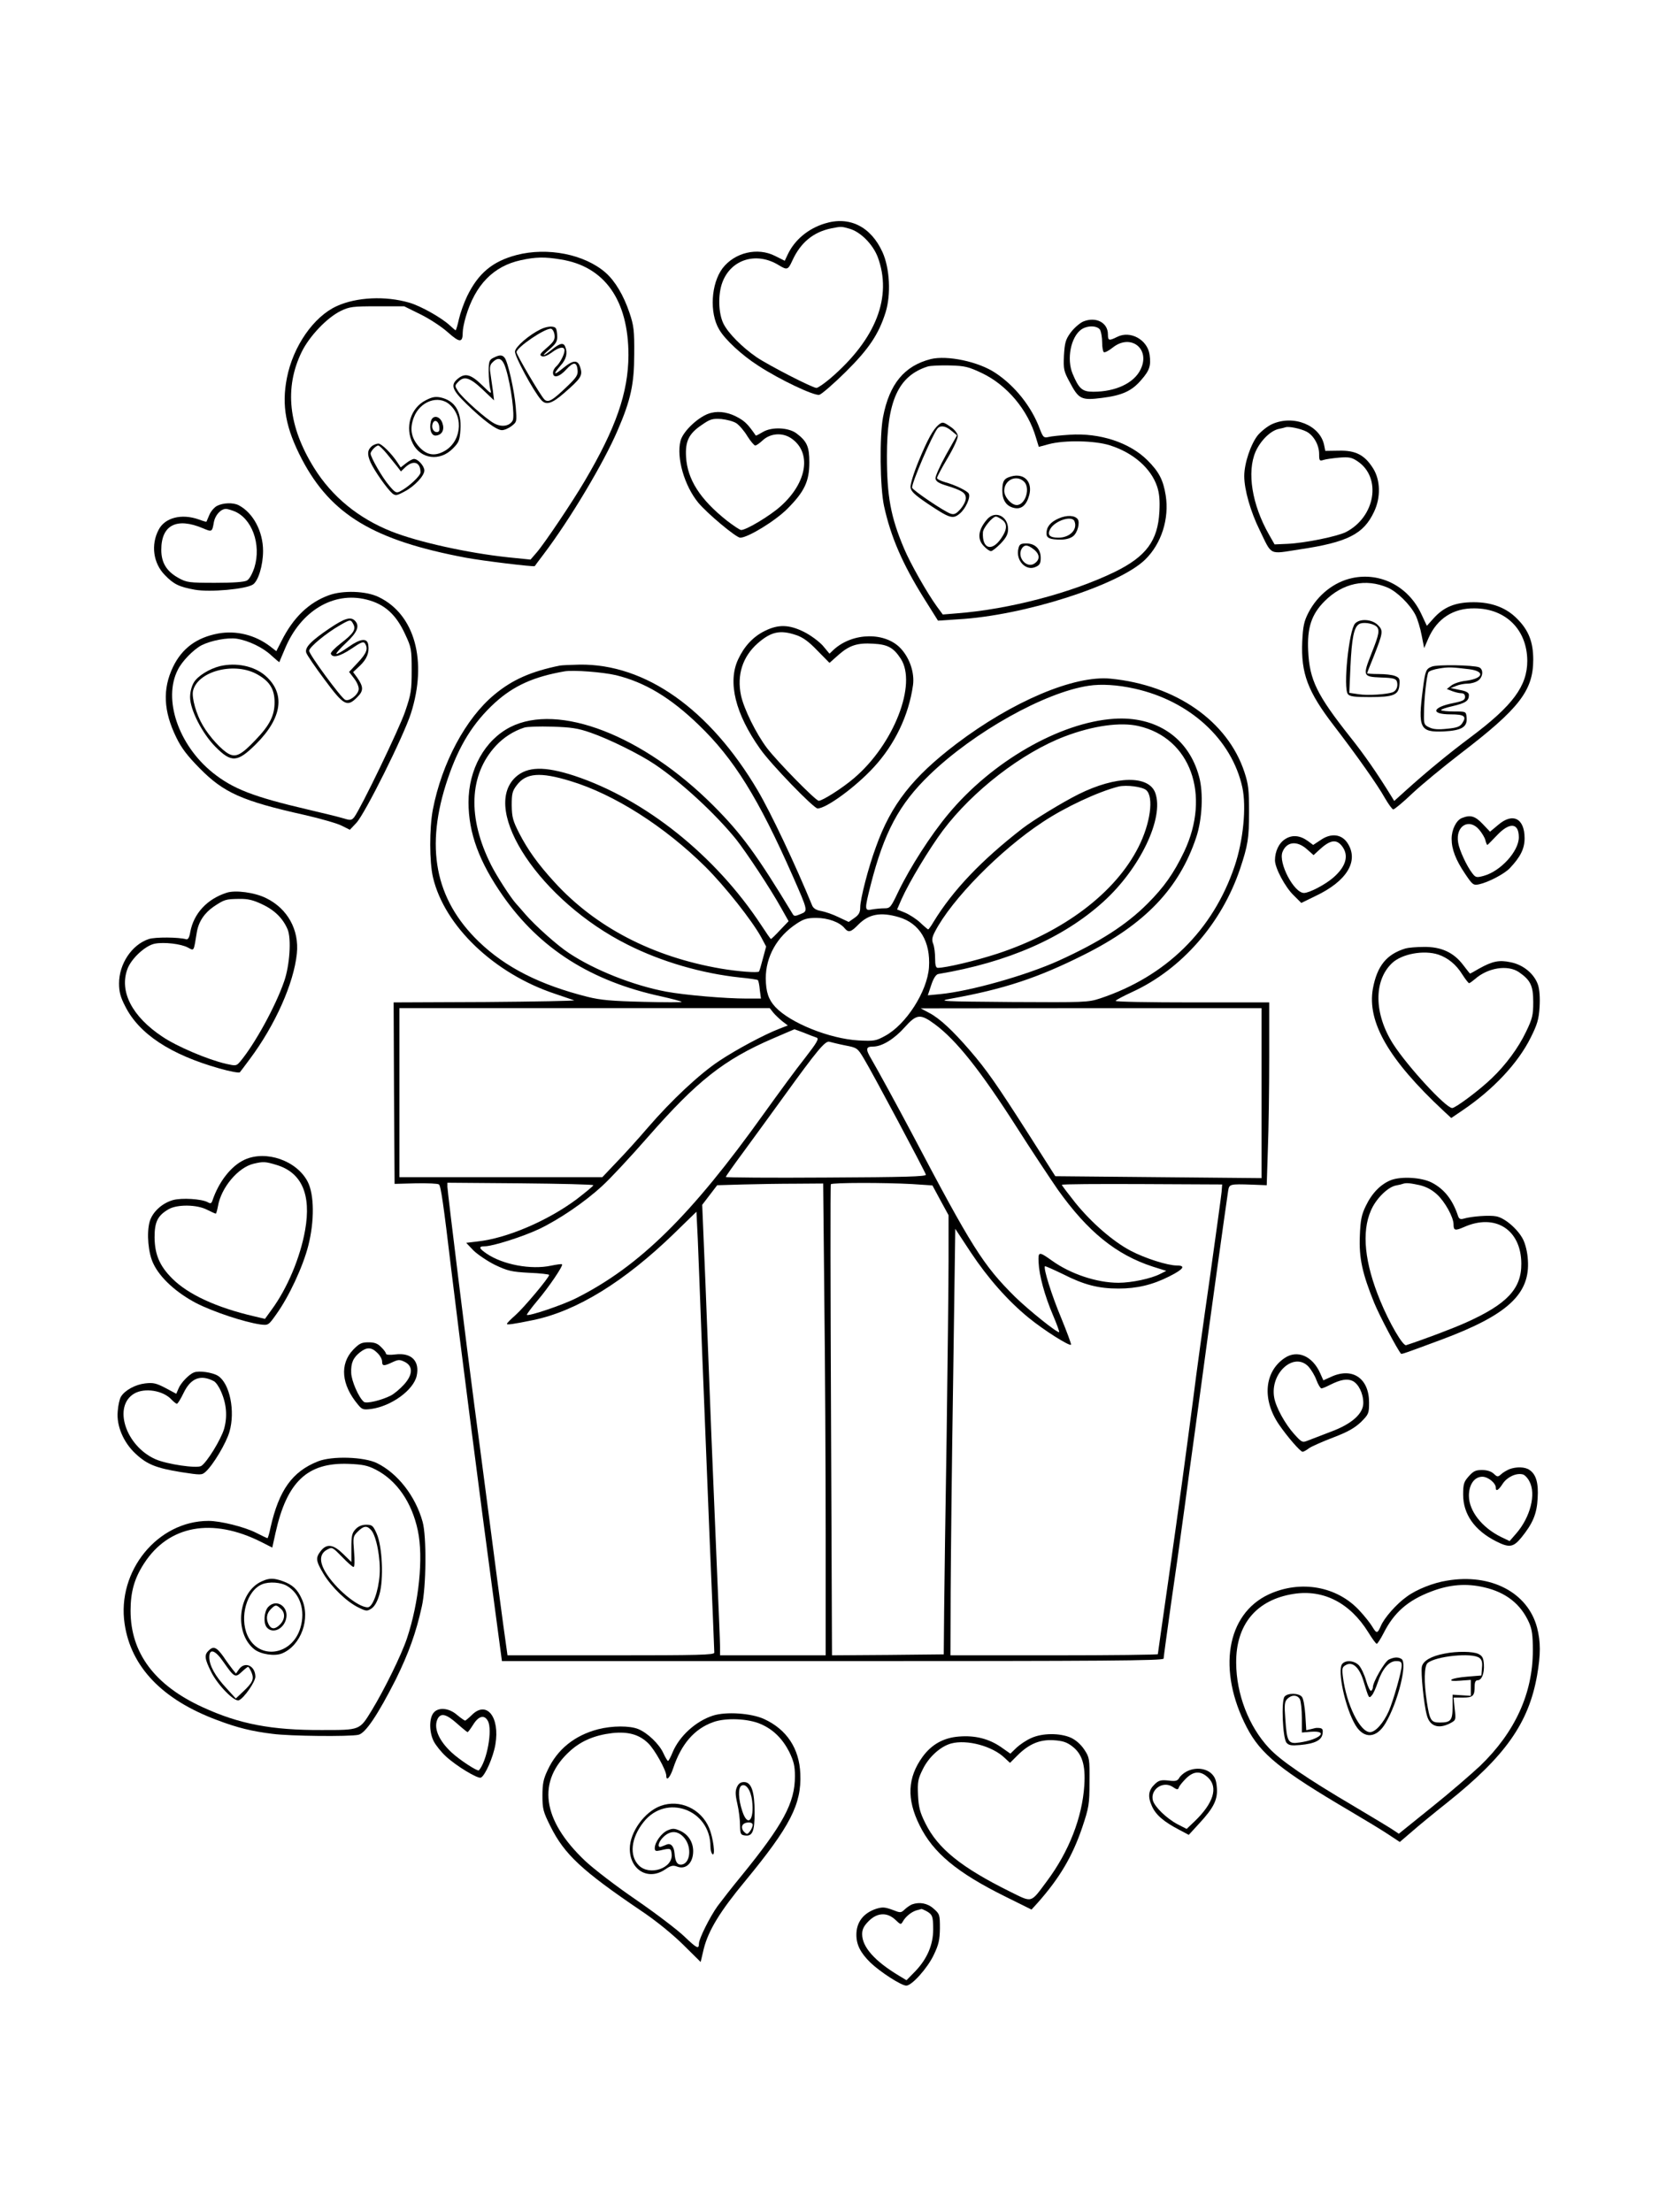 <?xml version="1.0" standalone="no"?>
<!DOCTYPE svg PUBLIC "-//W3C//DTD SVG 20010904//EN"
 "http://www.w3.org/TR/2001/REC-SVG-20010904/DTD/svg10.dtd">
<svg version="1.0" xmlns="http://www.w3.org/2000/svg"
 width="864pt" height="1152pt" viewBox="0 0 864 1152"
 preserveAspectRatio="xMidYMid meet">

<g transform="translate(0,1152) scale(0.1,-0.1)"
fill="#000000" stroke="none">
<path d="M4295 10356 c-87 -27 -156 -85 -192 -160 l-16 -34 -50 25 c-92 47
-211 18 -274 -64 -60 -80 -69 -232 -18 -318 30 -53 119 -135 205 -190 112 -73
290 -157 317 -151 13 4 74 57 137 119 121 120 172 196 208 310 29 93 22 230
-16 314 -61 134 -173 189 -301 149z m129 -27 c57 -16 121 -80 147 -147 77
-207 -8 -427 -245 -631 -33 -28 -66 -51 -74 -51 -21 0 -248 117 -312 160 -74
51 -147 124 -172 174 -27 54 -30 154 -5 218 46 119 178 158 293 87 43 -26 48
-25 70 23 43 95 110 150 204 169 51 10 52 10 94 -2z"/>
<path d="M2690 10192 c-125 -33 -199 -95 -257 -214 -17 -35 -36 -89 -43 -120
-7 -32 -15 -58 -17 -58 -2 0 -16 12 -31 26 -42 39 -151 101 -211 118 -124 36
-274 29 -377 -18 -121 -55 -228 -210 -260 -375 -28 -144 -6 -261 79 -424 152
-288 374 -421 852 -511 83 -16 356 -49 360 -44 1 2 22 30 47 63 137 181 313
476 385 645 68 157 86 241 86 395 1 124 -2 149 -25 217 -30 89 -74 164 -124
208 -110 96 -302 134 -464 92z m230 -23 c229 -36 353 -212 353 -499 -1 -194
-65 -379 -228 -655 -64 -109 -210 -326 -250 -372 l-32 -37 -118 12 c-207 22
-466 79 -605 134 -174 69 -311 182 -404 331 -134 215 -156 417 -65 604 40 82
132 179 204 214 46 22 62 24 190 24 l140 0 85 -42 c47 -23 111 -65 143 -94 62
-55 77 -55 77 2 0 14 7 50 16 80 49 166 144 263 286 294 78 17 125 18 208 4z"/>
<path d="M2815 9805 c-61 -30 -130 -90 -133 -115 -3 -23 96 -207 136 -252 25
-30 56 -21 122 37 84 73 95 89 83 128 -12 44 -35 45 -88 2 -52 -43 -58 -38
-15 12 29 32 37 64 24 97 -9 23 -27 20 -69 -14 -51 -41 -60 -38 -11 3 31 27
39 40 38 65 0 17 -3 36 -7 42 -9 14 -45 12 -80 -5z m73 -29 c3 -24 -4 -36 -40
-67 -36 -31 -40 -38 -26 -44 11 -4 29 3 51 19 38 29 67 34 67 11 0 -21 -25
-68 -44 -84 -9 -8 -16 -22 -16 -32 0 -31 34 -22 69 17 38 41 55 40 59 -3 3
-25 -6 -39 -53 -84 -78 -75 -100 -88 -120 -69 -20 20 -145 232 -145 246 0 25
150 127 180 122 8 -2 16 -16 18 -32z"/>
<path d="M2570 9657 c-22 -11 -25 -19 -25 -72 0 -33 4 -73 8 -90 8 -29 7 -29
-40 17 -59 58 -89 67 -126 38 -42 -33 -35 -58 41 -132 88 -86 158 -138 186
-138 13 0 36 10 51 22 27 21 27 23 21 97 -7 86 -41 238 -58 258 -13 16 -26 16
-58 0z m65 -59 c27 -88 47 -246 35 -268 -16 -29 -57 -36 -96 -15 -43 23 -164
131 -188 167 -18 28 -18 30 -1 48 31 34 61 25 127 -37 l61 -58 -6 50 c-4 28
-10 68 -13 91 -5 30 -2 45 11 57 32 32 53 21 70 -35z"/>
<path d="M2218 9436 c-80 -40 -111 -142 -68 -226 41 -81 141 -94 208 -26 32
32 36 42 40 99 6 94 -29 150 -102 167 -28 6 -45 3 -78 -14z m124 -23 c77 -68
58 -201 -35 -246 -48 -24 -88 -15 -126 28 -40 46 -48 93 -26 151 32 85 129
119 187 67z"/>
<path d="M2244 9326 c-10 -42 3 -78 28 -74 31 4 44 31 32 65 -13 38 -51 44
-60 9z m44 -29 c2 -19 -1 -27 -13 -27 -19 0 -30 24 -21 46 9 23 31 11 34 -19z"/>
<path d="M1938 9198 c-25 -21 -27 -43 -8 -86 20 -44 86 -138 114 -162 16 -12
23 -11 62 10 52 27 104 82 104 110 0 23 -33 60 -54 60 -7 0 -26 -10 -41 -22
l-28 -22 -16 24 c-31 48 -84 100 -100 100 -10 0 -24 -6 -33 -12z m76 -40 c19
-24 44 -54 55 -68 l19 -25 24 23 c42 38 78 25 78 -28 0 -18 -62 -76 -107 -99
-19 -10 -26 -6 -56 30 -35 40 -97 148 -97 167 0 13 28 42 40 42 5 0 25 -19 44
-42z"/>
<path d="M5640 9845 c-19 -9 -48 -35 -65 -58 -26 -36 -30 -53 -34 -119 -3 -71
-1 -81 30 -138 47 -89 60 -96 169 -82 104 13 155 36 204 94 43 49 51 74 43
131 -11 78 -100 127 -168 93 -44 -22 -49 -20 -49 13 0 62 -64 94 -130 66z m90
-44 c5 -11 10 -40 10 -65 0 -25 4 -47 9 -50 5 -3 26 8 46 24 94 75 198 -7 145
-114 -34 -71 -130 -116 -246 -116 -58 0 -75 15 -108 94 -32 77 -9 191 45 230
33 23 86 21 99 -3z"/>
<path d="M4847 9650 c-137 -35 -215 -129 -248 -301 -19 -99 -16 -368 5 -464
35 -161 97 -303 207 -479 l74 -118 105 7 c342 19 838 178 974 311 85 83 126
213 107 334 -13 81 -35 123 -95 183 -92 92 -248 144 -406 133 -47 -3 -97 -8
-111 -12 -23 -5 -27 -1 -44 43 -42 114 -129 224 -231 291 -88 59 -251 93 -337
72z m267 -73 c130 -62 239 -191 281 -335 l15 -49 52 14 c82 22 240 19 318 -6
121 -38 214 -119 246 -214 12 -36 15 -72 12 -132 -8 -151 -69 -233 -232 -313
-224 -109 -550 -195 -823 -216 l-73 -6 -31 42 c-52 72 -138 224 -170 300 -71
167 -90 274 -90 484 0 285 59 416 211 465 14 5 66 7 115 6 81 -2 99 -7 169
-40z"/>
<path d="M4888 9308 c-29 -25 -57 -76 -103 -187 -26 -63 -45 -124 -43 -139 2
-21 22 -39 88 -84 117 -78 132 -83 169 -52 31 26 57 86 46 104 -9 15 -74 46
-123 59 -23 7 -42 16 -42 22 0 6 25 53 56 105 33 56 54 103 52 116 -2 12 -18
33 -37 45 -39 27 -42 27 -63 11z m68 -32 l28 -23 -58 -103 c-31 -56 -56 -112
-54 -122 2 -15 18 -25 58 -37 81 -25 100 -38 100 -66 0 -14 -13 -39 -28 -56
-22 -25 -33 -30 -51 -24 -32 10 -201 124 -201 136 0 29 105 273 132 307 16 19
44 14 74 -12z"/>
<path d="M5266 9039 c-37 -10 -46 -24 -46 -74 0 -50 21 -81 61 -90 38 -9 65
14 79 66 19 70 -26 117 -94 98z m66 -26 c36 -32 9 -123 -37 -123 -28 0 -65 42
-65 74 0 56 62 86 102 49z"/>
<path d="M5143 8818 c-49 -55 -56 -106 -18 -143 13 -14 29 -25 36 -25 7 0 29
18 51 40 29 31 38 49 38 75 0 66 -65 98 -107 53z m75 -4 c29 -20 28 -51 -3
-96 -49 -73 -101 -57 -96 30 1 23 50 82 68 82 5 0 19 -7 31 -16z"/>
<path d="M5513 8820 c-43 -19 -63 -44 -63 -78 0 -24 18 -32 75 -32 26 0 51 7
64 18 23 18 36 70 24 88 -15 21 -58 23 -100 4z m83 -15 c17 -43 -25 -85 -84
-85 -45 0 -59 14 -43 44 24 45 115 74 127 41z"/>
<path d="M5304 8664 c-16 -62 39 -120 90 -96 21 9 26 19 26 47 0 46 -29 75
-75 75 -29 0 -36 -4 -41 -26z m80 -5 c32 -25 33 -53 4 -73 -39 -28 -92 29 -68
75 14 24 31 24 64 -2z"/>
<path d="M3704 9370 c-59 -13 -147 -94 -160 -146 -22 -87 20 -233 92 -321 46
-56 198 -183 219 -183 40 0 182 87 245 150 89 89 115 143 115 242 0 82 -12
110 -68 152 -41 30 -127 34 -173 7 -20 -12 -37 -21 -38 -19 -38 55 -54 72 -89
92 -49 28 -99 37 -143 26z m131 -54 c15 -10 41 -40 57 -67 17 -27 36 -49 41
-49 6 0 23 12 38 26 40 38 103 43 149 12 108 -73 85 -229 -53 -353 -55 -50
-180 -125 -207 -125 -7 0 -41 23 -76 50 -138 110 -204 213 -211 330 -5 82 14
122 83 168 43 30 55 33 101 30 28 -3 63 -12 78 -22z"/>
<path d="M6624 9311 c-22 -10 -55 -36 -73 -57 -37 -46 -71 -147 -71 -213 0
-71 33 -186 80 -281 66 -136 46 -126 208 -101 250 37 334 80 388 196 36 75 33
166 -5 226 -44 70 -91 94 -177 92 l-72 -1 -6 30 c-21 104 -160 160 -272 109z
m179 -38 c38 -19 67 -70 67 -117 0 -35 2 -38 23 -31 12 4 49 9 82 12 51 4 65
1 95 -19 127 -85 93 -290 -61 -369 -47 -23 -214 -57 -303 -61 l-68 -3 -29 51
c-89 156 -116 326 -70 432 26 58 77 108 119 118 15 3 32 7 37 9 17 6 78 -7
108 -22z"/>
<path d="M1129 8885 c-14 -8 -32 -29 -39 -47 -8 -18 -14 -34 -15 -35 0 -1 -19
4 -40 12 -90 32 -177 9 -209 -54 -41 -78 -28 -174 32 -235 47 -49 75 -62 157
-77 79 -14 265 3 302 27 28 18 53 100 53 175 0 102 -52 199 -127 238 -29 15
-82 13 -114 -4z m88 -26 c95 -36 145 -174 108 -294 -11 -33 -26 -61 -39 -68
-14 -8 -72 -12 -166 -12 -136 0 -148 2 -190 25 -63 35 -90 80 -90 147 0 129
80 170 217 112 47 -20 48 -20 57 33 7 36 36 68 63 68 6 0 24 -5 40 -11z"/>
<path d="M7043 8510 c-95 -20 -181 -88 -229 -181 -23 -45 -28 -70 -32 -150 -7
-165 28 -260 165 -438 119 -155 227 -308 265 -376 19 -33 39 -60 44 -60 6 0
51 37 99 83 49 46 163 140 254 210 303 232 376 326 376 487 0 92 -24 153 -84
213 -57 58 -133 86 -226 86 -95 0 -155 -24 -209 -84 l-35 -39 -29 62 c-67 143
-212 218 -359 187z m184 -50 c49 -21 117 -88 145 -143 11 -22 25 -69 32 -106
l13 -66 22 51 c45 103 130 158 241 156 163 -1 273 -112 274 -273 0 -131 -75
-233 -294 -397 -119 -89 -229 -180 -337 -277 l-62 -56 -14 23 c-74 120 -141
217 -216 311 -173 219 -211 296 -218 447 -6 121 17 191 86 260 94 94 214 119
328 70z"/>
<path d="M7057 8273 c-32 -36 -63 -337 -37 -368 10 -12 35 -15 114 -15 124 0
150 11 154 63 3 32 0 38 -23 47 -14 6 -53 10 -86 10 -32 0 -59 2 -59 4 0 2 15
41 34 87 49 125 51 135 22 164 -31 31 -94 35 -119 8z m110 -14 c20 -17 16 -41
-23 -138 -48 -122 -47 -125 48 -129 64 -2 78 -6 83 -21 7 -24 -2 -48 -22 -56
-31 -11 -131 -18 -178 -10 l-48 7 6 136 c7 149 18 206 45 222 19 12 68 5 89
-11z"/>
<path d="M7458 8049 c-32 -12 -35 -20 -48 -119 -26 -202 -15 -224 108 -219 95
5 125 23 120 73 -3 31 -3 31 -65 31 -33 0 -64 3 -68 7 -3 3 24 13 61 21 67 16
84 27 84 58 0 12 -14 20 -47 26 l-48 10 28 11 c16 7 43 12 60 12 18 0 43 7 55
16 26 18 29 59 5 69 -31 12 -217 15 -245 4z m194 -14 c84 -11 73 -48 -17 -60
-30 -3 -65 -15 -77 -25 l-23 -18 28 -11 c16 -6 37 -11 48 -11 12 0 19 -7 19
-19 0 -16 -11 -22 -60 -32 -112 -22 -122 -59 -15 -59 71 0 84 -10 61 -45 -12
-19 -27 -25 -80 -30 -46 -5 -72 -3 -92 7 -27 12 -29 18 -28 68 0 79 14 204 23
219 4 7 30 16 57 20 49 8 65 7 156 -4z"/>
<path d="M1712 8420 c-104 -38 -185 -116 -246 -238 l-27 -53 -32 25 c-79 60
-177 84 -271 67 -112 -21 -188 -77 -235 -174 -55 -115 -50 -230 17 -367 27
-56 58 -96 122 -161 125 -127 220 -170 547 -243 83 -19 170 -44 193 -56 l42
-21 34 36 c45 48 245 449 284 570 87 273 20 516 -168 606 -65 32 -187 36 -260
9z m196 -22 c94 -23 155 -77 203 -183 31 -66 33 -77 33 -185 0 -105 -3 -124
-34 -215 -31 -91 -230 -503 -265 -550 -14 -17 -19 -18 -58 -6 -23 7 -105 27
-182 45 -287 67 -392 108 -498 193 -178 144 -259 382 -181 535 22 45 82 106
124 128 50 25 135 41 183 34 62 -10 137 -46 181 -88 22 -20 40 -35 41 -34 0 2
14 34 30 72 81 194 251 297 423 254z"/>
<path d="M1718 8249 c-98 -66 -132 -101 -123 -128 3 -11 46 -74 96 -141 100
-135 117 -144 170 -90 33 33 33 53 -2 103 l-20 27 35 33 c36 34 50 68 44 108
-5 38 -39 35 -103 -10 -32 -23 -61 -39 -63 -36 -3 3 20 29 51 58 58 54 72 88
45 115 -22 22 -54 12 -130 -39z m122 21 c15 -28 1 -49 -65 -100 -31 -24 -54
-48 -52 -54 8 -24 46 -15 106 25 51 35 64 40 72 28 17 -27 9 -50 -37 -99 l-46
-49 27 -35 c15 -20 25 -44 23 -57 -4 -29 -51 -64 -71 -53 -24 14 -187 236
-187 255 0 19 90 93 162 134 52 30 55 30 68 5z"/>
<path d="M1145 8051 c-55 -14 -115 -51 -135 -84 -12 -20 -20 -50 -20 -78 0
-65 63 -188 131 -257 84 -85 115 -83 211 12 139 138 156 266 48 359 -58 49
-150 68 -235 48z m186 -38 c71 -37 99 -79 99 -150 0 -69 -25 -119 -99 -196
-74 -78 -102 -92 -139 -73 -37 19 -102 90 -136 149 -34 57 -58 143 -51 178 22
101 206 152 326 92z"/>
<path d="M3982 8234 c-60 -30 -106 -79 -138 -148 -55 -118 -15 -283 115 -466
55 -79 279 -310 299 -310 45 0 197 111 292 214 110 119 183 271 205 429 8 63
-16 137 -62 188 -80 89 -251 87 -351 -4 l-22 -21 -35 42 c-20 22 -63 54 -97
71 -78 39 -134 41 -206 5z m164 -21 c36 -12 66 -34 111 -81 l63 -64 46 41 c58
51 99 64 182 59 75 -4 105 -20 143 -78 86 -132 -36 -446 -243 -622 -58 -50
-164 -118 -184 -118 -16 0 -214 202 -270 275 -57 76 -120 204 -135 274 -22
106 8 201 87 271 70 61 117 71 200 43z"/>
<path d="M2915 8054 c-150 -31 -246 -73 -340 -151 -149 -123 -274 -356 -321
-600 -18 -97 -18 -271 1 -352 60 -254 319 -501 635 -606 47 -16 92 -31 100
-34 8 -3 -200 -7 -463 -9 l-477 -2 2 -472 3 -473 110 3 c61 1 115 -1 121 -6
10 -7 24 -105 64 -442 36 -302 160 -1267 212 -1650 l52 -390 1723 0 c1418 0
1723 2 1723 13 0 7 18 137 39 288 22 151 47 326 55 389 9 63 27 196 40 295 14
99 41 299 61 445 36 272 132 960 141 1018 6 36 7 37 125 33 l76 -3 6 188 c4
104 7 318 7 477 l0 287 -400 0 c-220 0 -400 3 -400 8 1 4 40 25 88 47 256 118
464 356 560 640 41 123 47 160 47 295 0 116 -3 145 -24 209 -87 265 -357 454
-698 487 -189 18 -510 -118 -803 -340 -227 -173 -339 -315 -418 -536 -40 -108
-82 -272 -82 -315 0 -26 -7 -39 -30 -55 l-30 -21 -53 25 c-28 14 -69 28 -90
32 -26 4 -41 14 -47 28 -87 212 -215 483 -284 600 -250 423 -585 660 -928 655
-46 -1 -92 -3 -103 -5z m293 -50 c151 -37 284 -117 431 -259 183 -176 311
-382 490 -788 80 -182 80 -181 40 -197 -28 -12 -34 -12 -41 1 -186 307 -266
417 -413 564 -366 366 -806 536 -1057 409 -133 -68 -218 -220 -218 -392 0
-160 56 -311 179 -487 193 -276 460 -445 826 -524 54 -12 102 -25 105 -28 3
-3 -87 -3 -200 0 -164 4 -222 9 -290 26 -247 62 -427 153 -566 287 -230 222
-282 495 -162 849 59 174 132 291 245 395 98 89 202 136 363 164 46 8 199 -4
268 -20z m2701 -70 c288 -64 506 -264 561 -514 22 -102 5 -277 -40 -410 -113
-335 -358 -575 -700 -689 -64 -21 -79 -21 -460 -19 -367 3 -390 4 -320 17 278
50 454 108 695 229 318 159 496 345 585 612 31 93 38 231 15 315 -54 203 -223
317 -444 302 -282 -19 -636 -223 -863 -497 -91 -109 -198 -276 -259 -402 -40
-84 -43 -88 -74 -88 -18 0 -47 -3 -64 -6 -39 -8 -39 -1 -7 126 70 275 148 422
308 576 230 222 599 429 828 463 64 10 150 5 239 -15z m21 -195 c270 -62 377
-358 237 -654 -54 -113 -105 -185 -191 -271 -111 -111 -250 -200 -461 -296
-172 -78 -464 -160 -620 -175 l-63 -6 18 54 c12 36 25 55 37 57 359 60 651
187 860 377 190 172 316 435 270 565 -33 94 -205 91 -400 -6 -86 -43 -236
-135 -292 -178 -214 -166 -362 -321 -464 -488 -12 -21 -25 -38 -27 -38 -2 0
-21 16 -41 35 -20 19 -56 42 -79 52 l-42 17 23 53 c40 90 145 264 216 359 155
206 411 404 634 489 147 56 290 76 385 54z m-2855 -34 c96 -33 258 -113 336
-166 139 -94 315 -257 422 -389 53 -67 179 -257 234 -356 l40 -71 -44 -46
c-24 -26 -46 -47 -48 -47 -2 0 -25 33 -51 73 -239 363 -605 655 -972 777 -156
51 -246 49 -307 -7 -185 -172 131 -646 583 -872 176 -89 387 -150 583 -171 50
-5 94 -11 96 -14 3 -3 8 -25 10 -51 l6 -45 -75 0 c-110 0 -321 18 -418 36
-171 32 -373 112 -507 201 -60 39 -177 144 -227 202 -17 20 -39 45 -49 56 -28
31 -101 144 -129 200 -124 246 -116 470 25 622 39 42 91 76 147 94 14 5 79 7
145 5 99 -3 134 -8 200 -31z m-105 -252 c229 -69 492 -237 705 -448 102 -102
241 -278 289 -365 l26 -49 -17 -63 c-9 -35 -18 -65 -20 -67 -6 -8 -110 0 -198
15 -356 61 -654 216 -868 451 -86 94 -138 167 -183 254 -33 65 -38 83 -39 145
0 61 3 75 27 106 48 63 121 69 278 21z m3000 -48 c40 -36 21 -174 -41 -296
-120 -238 -388 -441 -734 -555 -113 -37 -269 -74 -311 -74 -10 0 -14 14 -14
49 0 27 -4 61 -10 76 -8 20 -6 34 9 63 86 167 339 425 561 571 117 78 289 158
395 185 42 10 125 -1 145 -19z m-1289 -661 c109 -32 166 -128 157 -262 -9
-125 -119 -297 -228 -356 -49 -27 -58 -28 -139 -24 -152 9 -355 91 -433 174
-36 39 -49 78 -50 149 0 113 58 217 159 284 39 26 56 31 105 31 60 0 121 -22
147 -54 20 -24 33 -20 71 19 54 55 116 67 211 39z m-654 -497 c10 -12 31 -32
47 -45 l29 -22 -44 -17 c-78 -30 -224 -108 -314 -168 -101 -67 -247 -203 -372
-348 -48 -56 -121 -137 -162 -179 l-74 -78 -529 0 -528 0 0 440 0 440 964 0
965 0 18 -23z m2543 -419 l0 -443 -537 5 -537 5 -140 220 c-165 258 -217 333
-305 435 -88 102 -157 167 -211 195 l-45 24 888 1 887 0 0 -442z m-1701 358
c112 -83 236 -239 426 -536 75 -118 172 -264 214 -325 156 -219 304 -339 495
-401 l70 -22 -32 -16 c-46 -24 -149 -46 -217 -46 -113 0 -250 46 -346 115 -69
49 -73 49 -70 -10 3 -66 31 -171 75 -274 20 -47 34 -86 32 -88 -7 -7 -157 113
-230 184 -167 166 -224 257 -538 853 -78 147 -178 330 -209 383 -32 54 -31 67
8 67 46 0 110 39 165 101 62 69 81 71 157 15z m-682 -44 c26 -11 56 -22 65
-25 15 -5 5 -23 -60 -107 -44 -55 -139 -185 -213 -288 -380 -532 -649 -796
-976 -961 -70 -36 -251 -97 -259 -88 -2 2 22 35 54 73 61 72 136 183 129 190
-2 3 -28 -1 -58 -7 -103 -22 -250 5 -335 63 -40 27 -43 38 -10 38 42 0 199 50
284 90 104 50 236 139 329 225 40 36 147 151 238 255 255 291 395 402 650 512
61 26 111 48 112 48 1 0 24 -8 50 -18z m215 -66 c62 -12 64 -13 99 -72 42 -69
316 -583 321 -601 2 -10 -109 -13 -520 -15 -287 -2 -522 0 -522 3 0 4 42 63
93 132 50 68 143 196 206 283 177 245 219 296 241 289 11 -3 47 -12 82 -19z
m-1312 -728 c0 -4 -39 -36 -87 -73 -150 -112 -364 -204 -517 -220 l-58 -7 38
-40 c22 -21 72 -55 112 -75 66 -31 85 -36 178 -41 57 -2 104 -8 104 -11 0 -14
-132 -171 -175 -209 -25 -22 -45 -42 -45 -46 0 -6 31 -2 138 20 226 47 474
200 733 451 l116 113 7 -143 c3 -78 13 -324 21 -547 9 -223 27 -672 40 -998
14 -326 25 -600 25 -608 0 -12 -78 -14 -539 -14 l-538 0 -22 158 c-12 86 -46
346 -76 577 -30 231 -64 488 -75 570 -36 272 -140 1113 -140 1135 l0 21 380
-3 c209 -2 380 -6 380 -10z m1203 -591 c4 -330 7 -883 7 -1229 l0 -628 -275 0
-275 0 0 43 c0 23 -7 193 -15 377 -8 184 -21 508 -30 720 -8 212 -22 570 -31
796 l-17 410 39 51 39 51 135 4 c74 2 198 4 276 4 l141 1 6 -600z m458 597
l105 -7 42 -78 42 -77 0 -234 c0 -128 -5 -541 -10 -918 -6 -377 -12 -786 -13
-910 l-2 -225 -291 -3 -291 -2 -5 1222 c-3 673 -4 1226 -1 1231 5 9 281 9 424
1z m1611 -41 c-2 -21 -30 -225 -62 -453 -33 -228 -71 -503 -84 -610 -40 -304
-72 -544 -131 -957 -30 -210 -55 -384 -55 -387 0 -3 -243 -6 -540 -6 l-540 0
1 328 c1 180 6 679 13 1110 l11 783 81 -123 c89 -134 194 -253 301 -340 79
-65 217 -152 221 -140 1 5 -22 67 -51 138 -50 119 -94 260 -85 270 2 2 44 -17
94 -41 110 -56 185 -75 289 -75 96 0 177 19 264 63 74 37 89 57 40 57 -48 0
-165 37 -241 77 -91 48 -203 145 -288 250 -38 48 -70 90 -70 93 0 4 188 5 418
4 l417 -2 -3 -39z"/>
<path d="M7613 7260 c-29 -12 -53 -60 -53 -108 0 -55 22 -111 70 -182 39 -58
43 -61 73 -55 47 10 132 54 160 84 56 59 77 102 77 156 0 104 -62 135 -138 69
l-42 -35 -38 40 c-40 42 -64 49 -109 31z m91 -61 c14 -17 29 -41 32 -55 3 -13
8 -24 10 -24 2 0 24 23 50 50 66 70 114 66 114 -10 0 -73 -95 -177 -183 -201
-37 -10 -42 -9 -59 13 -29 37 -68 121 -74 160 -15 87 57 130 110 67z"/>
<path d="M6694 7151 c-33 -20 -54 -64 -54 -111 0 -40 53 -140 98 -183 l39 -39
74 36 c165 78 228 184 166 277 -31 46 -86 52 -140 14 l-38 -25 -27 20 c-41 30
-82 34 -118 11z m295 -37 c37 -48 22 -105 -44 -163 -42 -37 -126 -81 -154 -81
-52 0 -134 156 -112 213 21 54 74 61 126 16 l36 -32 27 25 c59 55 91 60 121
22z"/>
<path d="M1180 6871 c-102 -33 -171 -108 -189 -204 -5 -30 -12 -41 -22 -38
-38 11 -161 12 -194 1 -88 -29 -155 -129 -155 -231 0 -43 7 -71 32 -119 72
-144 236 -252 491 -324 55 -16 102 -24 106 -20 4 5 28 36 52 69 133 178 229
395 245 549 13 124 -49 235 -160 289 -60 30 -161 43 -206 28z m185 -60 c65
-30 109 -74 133 -131 20 -49 11 -186 -18 -270 -46 -133 -155 -330 -230 -419
-19 -22 -22 -22 -72 -11 -96 22 -258 91 -333 142 -158 105 -225 236 -181 353
21 55 94 122 143 131 48 9 135 -1 171 -20 34 -18 30 -24 47 79 9 55 39 100 88
134 56 37 62 39 132 40 46 1 74 -6 120 -28z"/>
<path d="M7320 6581 c-99 -30 -148 -91 -170 -209 -31 -174 82 -370 367 -636
l41 -38 59 40 c161 109 289 246 355 379 34 68 42 95 46 158 3 49 0 91 -8 116
-19 57 -76 105 -142 118 -60 13 -95 6 -165 -33 -25 -15 -46 -26 -47 -26 -1 0
-17 20 -36 45 -49 65 -114 95 -204 94 -39 0 -82 -4 -96 -8z m171 -32 c50 -17
93 -52 125 -104 16 -25 32 -45 35 -45 3 0 17 10 30 21 67 60 171 76 229 37 61
-42 75 -71 75 -156 0 -68 -4 -86 -38 -156 -39 -82 -106 -173 -179 -242 -62
-60 -188 -154 -205 -154 -33 0 -233 217 -308 334 -99 156 -102 328 -6 420 51
49 166 70 242 45z"/>
<path d="M1274 5481 c-70 -32 -135 -115 -168 -214 -5 -14 -10 -16 -25 -7 -33
17 -133 23 -179 11 -58 -16 -109 -63 -123 -114 -16 -60 -7 -164 20 -218 35
-74 120 -151 223 -205 88 -45 250 -99 334 -111 41 -5 42 -5 83 53 66 92 139
248 167 359 32 127 31 265 -4 332 -57 109 -216 165 -328 114z m165 -27 c132
-39 183 -154 150 -340 -25 -142 -93 -304 -175 -415 l-34 -47 -59 14 c-193 45
-341 113 -424 196 -66 66 -91 125 -92 215 0 80 16 113 73 146 45 26 148 25
201 -3 22 -11 42 -20 45 -20 2 0 7 17 11 38 16 97 105 203 186 222 51 12 61
11 118 -6z"/>
<path d="M7245 5375 c-54 -21 -100 -68 -132 -135 -22 -45 -28 -73 -31 -156 -5
-115 13 -196 75 -349 29 -70 118 -238 139 -264 4 -4 17 1 214 74 342 128 460
237 447 415 -2 39 -13 82 -25 106 -27 53 -95 112 -140 120 -35 7 -129 0 -169
-12 -17 -5 -24 -1 -29 12 -28 86 -72 142 -138 176 -53 27 -157 33 -211 13z
m146 -26 c35 -8 64 -23 92 -48 41 -37 87 -119 87 -157 0 -32 8 -34 54 -14 163
73 298 -13 299 -190 1 -131 -74 -211 -288 -307 -71 -32 -223 -89 -312 -118
-17 -5 -88 117 -135 232 -81 196 -98 357 -48 470 25 59 85 119 127 129 16 3
33 7 38 9 18 6 34 5 86 -6z"/>
<path d="M1839 4491 c-71 -75 -61 -182 25 -285 22 -27 28 -28 70 -23 105 15
219 98 236 172 17 77 -27 122 -110 112 -31 -4 -50 -2 -50 4 0 5 -11 21 -25 34
-18 19 -35 25 -66 25 -36 0 -48 -6 -80 -39z m126 -16 c14 -13 25 -33 25 -45 0
-24 9 -25 53 -4 30 14 38 15 63 3 46 -22 45 -67 -2 -119 -21 -23 -51 -48 -68
-57 -49 -25 -128 -44 -141 -33 -27 22 -65 110 -66 151 -2 51 10 79 47 108 35
27 59 26 89 -4z"/>
<path d="M6690 4448 c-105 -71 -118 -215 -30 -345 43 -63 112 -143 124 -143 5
0 20 8 34 19 15 10 72 35 127 56 76 29 110 49 143 80 40 40 42 45 42 102 0
125 -86 184 -196 134 l-42 -19 -17 38 c-40 89 -119 123 -185 78z m125 -45 c14
-16 33 -47 41 -70 9 -24 21 -43 26 -43 5 0 25 8 46 19 54 27 88 33 116 20 31
-15 56 -65 56 -115 0 -56 -61 -110 -170 -150 -47 -18 -99 -38 -117 -45 -30
-12 -32 -12 -72 32 -48 53 -96 140 -105 191 -23 128 104 241 179 161z"/>
<path d="M1010 4373 c-26 -10 -68 -54 -80 -83 l-12 -28 -56 30 c-48 25 -64 29
-106 24 -51 -6 -105 -35 -126 -69 -7 -11 -15 -46 -17 -77 -7 -75 30 -162 94
-221 59 -55 107 -74 236 -95 104 -16 108 -16 128 2 39 35 107 149 124 208 31
107 2 251 -59 291 -28 18 -100 29 -126 18z m103 -45 c11 -5 28 -30 38 -54 29
-65 34 -131 16 -195 -17 -57 -90 -175 -119 -193 -23 -14 -179 9 -238 35 -156
69 -223 276 -111 342 55 32 152 16 195 -32 11 -11 23 -21 27 -21 5 0 20 25 35
56 37 77 88 98 157 62z"/>
<path d="M1656 3910 c-134 -53 -203 -150 -247 -344 -6 -31 -14 -56 -16 -56 -2
0 -30 13 -61 29 -60 30 -184 61 -246 61 -265 0 -478 -261 -437 -536 33 -225
197 -395 481 -501 108 -41 184 -59 290 -72 90 -12 398 -15 446 -5 37 7 102
105 195 288 67 136 106 244 136 381 23 102 25 365 4 440 -37 134 -130 253
-238 306 -68 33 -234 38 -307 9z m301 -43 c109 -56 188 -170 219 -317 30 -141
6 -375 -57 -563 -29 -86 -117 -265 -182 -372 -65 -106 -59 -104 -262 -104
-261 -1 -429 31 -620 119 -249 114 -375 282 -375 502 0 99 20 169 70 246 128
199 355 241 611 112 l57 -29 17 77 c59 266 166 367 380 359 74 -3 99 -8 142
-30z"/>
<path d="M1852 3557 c-19 -20 -22 -35 -22 -97 l0 -74 -43 42 c-51 50 -85 55
-116 16 -28 -36 -27 -51 14 -120 41 -68 120 -145 182 -175 41 -20 45 -20 68
-5 16 11 30 35 41 73 23 79 15 250 -14 316 -19 43 -24 47 -55 47 -22 0 -41 -8
-55 -23z m81 -5 c27 -30 50 -148 44 -233 -6 -85 -36 -169 -62 -169 -52 0 -171
100 -221 185 -32 55 -29 94 9 115 27 15 28 14 78 -37 28 -29 55 -53 60 -53 6
0 7 32 3 79 -6 76 -6 80 19 105 31 31 48 33 70 8z"/>
<path d="M1365 3286 c-125 -54 -149 -269 -40 -355 34 -26 106 -37 144 -21 99
41 150 182 102 285 -22 49 -48 73 -98 91 -48 17 -70 17 -108 0z m132 -26 c66
-40 94 -127 68 -215 -42 -146 -216 -172 -276 -42 -43 96 -4 234 76 267 36 15
99 11 132 -10z"/>
<path d="M1396 3151 c-21 -24 -25 -83 -7 -105 29 -35 85 -12 100 40 19 66 -49
113 -93 65z m66 -8 c24 -21 23 -54 -2 -81 -26 -27 -46 -28 -60 -3 -16 30 -12
59 10 81 24 24 28 25 52 3z"/>
<path d="M1086 2924 c-23 -22 -20 -43 14 -111 34 -68 120 -156 144 -147 26 10
86 96 86 123 -1 57 -54 81 -85 39 l-16 -23 -17 21 c-9 12 -32 42 -49 68 -35
49 -52 56 -77 30z m78 -59 c56 -80 61 -83 94 -52 16 15 31 27 34 27 3 0 11
-13 18 -29 14 -35 7 -52 -45 -101 l-37 -35 -49 54 c-58 62 -89 118 -89 161 0
48 31 38 74 -25z"/>
<path d="M7860 3869 c-13 -6 -33 -17 -42 -26 -17 -15 -20 -15 -39 3 -13 12
-35 19 -61 19 -33 0 -45 -6 -69 -33 -25 -28 -29 -40 -29 -95 0 -102 59 -186
171 -243 69 -35 90 -32 132 19 60 74 81 124 85 205 5 79 -8 124 -42 147 -23
17 -69 18 -106 4z m105 -63 c36 -66 5 -187 -69 -272 l-34 -39 -44 21 c-100 49
-168 136 -168 215 0 59 29 99 70 99 30 0 70 -33 70 -57 0 -22 14 -14 37 22 23
34 70 56 104 47 9 -2 25 -18 34 -36z"/>
<path d="M7536 3289 c-71 -11 -159 -46 -209 -83 -54 -38 -119 -112 -136 -154
-17 -39 -22 -40 -44 -3 -10 17 -39 54 -66 83 -117 128 -308 162 -474 85 -220
-103 -268 -395 -114 -692 73 -140 174 -222 543 -439 78 -46 167 -100 198 -121
l56 -37 63 54 c34 30 117 98 185 152 302 241 423 413 467 661 19 110 19 175 0
249 -48 183 -241 284 -469 245z m194 -35 c113 -26 190 -87 233 -183 16 -36 20
-67 20 -146 0 -223 -93 -426 -275 -601 -46 -43 -159 -141 -253 -216 l-170
-137 -30 20 c-16 11 -106 65 -200 121 -253 149 -387 241 -447 306 -105 113
-169 280 -170 442 -2 201 106 330 300 360 155 24 293 -47 388 -200 20 -33 40
-60 44 -60 4 0 20 25 36 56 54 107 126 170 247 216 96 37 184 44 277 22z"/>
<path d="M7523 2909 c-69 -13 -111 -37 -118 -68 -6 -30 10 -196 26 -253 15
-58 61 -73 121 -42 30 16 31 17 24 75 l-6 59 49 0 c53 0 61 8 61 61 0 19 5 29
15 29 22 0 36 36 33 83 -2 33 -8 44 -28 54 -28 14 -113 15 -177 2z m181 -22
c13 -9 17 -23 14 -52 l-3 -40 -73 -6 c-40 -3 -77 -10 -83 -16 -6 -6 8 -8 46
-5 l55 4 0 -41 0 -42 -47 3 -48 3 0 -63 c0 -71 -9 -82 -67 -82 -45 0 -52 11
-67 107 -16 103 -14 188 4 203 43 36 231 55 269 27z"/>
<path d="M7233 2878 c-22 -11 -83 -117 -83 -144 0 -7 -4 -15 -9 -19 -5 -3 -17
21 -26 52 -9 32 -26 68 -38 81 -24 25 -69 29 -87 7 -27 -33 17 -234 70 -320
44 -72 110 -67 156 12 65 110 115 313 83 334 -18 11 -38 10 -66 -3z m67 -31
c0 -30 -43 -181 -67 -237 -28 -63 -70 -110 -98 -110 -52 0 -123 144 -141 287
-6 46 -4 52 16 63 35 19 70 -14 91 -84 28 -92 28 -92 43 -75 8 8 21 38 31 67
23 70 58 112 96 112 23 0 29 -4 29 -23z"/>
<path d="M6690 2685 c-18 -21 -10 -216 10 -240 12 -14 25 -16 71 -12 77 7 113
25 117 60 3 24 -1 29 -28 29 -3 1 -17 -2 -31 -6 l-26 -6 -5 80 c-3 43 -10 86
-18 94 -16 20 -74 21 -90 1z m80 -14 c5 -11 10 -54 10 -96 l0 -77 47 4 c97 7
47 -41 -59 -56 -59 -9 -66 2 -74 121 -6 76 -4 91 10 106 23 23 53 22 66 -2z"/>
<path d="M2256 2598 c-22 -31 -20 -101 3 -146 11 -21 39 -56 63 -78 55 -51
165 -117 182 -111 22 9 65 107 76 173 24 142 -45 230 -122 154 -16 -16 -33
-30 -36 -30 -4 1 -23 14 -42 30 -44 38 -101 41 -124 8z m124 -53 c28 -25 53
-45 55 -45 3 0 16 18 30 40 28 45 58 52 76 18 25 -46 -5 -210 -47 -257 -6 -7
-99 53 -142 93 -69 64 -96 131 -72 177 17 30 45 23 100 -26z"/>
<path d="M3713 2586 c-90 -29 -175 -107 -210 -191 -10 -25 -21 -45 -24 -45 -3
0 -14 18 -24 40 -21 47 -82 106 -131 126 -44 18 -135 18 -209 -1 -123 -32
-213 -105 -263 -213 -22 -46 -27 -71 -27 -133 0 -69 4 -84 42 -160 73 -146
163 -230 473 -440 75 -50 161 -120 217 -175 l92 -91 16 68 c24 96 85 196 217
355 233 283 293 399 286 557 -5 132 -71 231 -188 285 -67 31 -199 40 -267 18z
m249 -44 c65 -28 113 -76 148 -144 24 -50 30 -74 30 -128 0 -138 -61 -251
-280 -520 -48 -58 -102 -128 -123 -156 -40 -56 -97 -170 -97 -195 0 -31 -11
-25 -75 36 -35 34 -148 120 -251 191 -104 71 -224 163 -267 204 -225 213 -252
416 -77 573 58 52 127 81 218 92 83 9 141 -7 188 -53 34 -33 94 -141 94 -169
0 -31 20 -9 36 39 42 126 110 205 208 240 65 24 183 19 248 -10z"/>
<path d="M3838 2214 c-9 -20 -9 -39 2 -87 8 -34 14 -84 14 -112 1 -45 3 -50
25 -53 40 -6 51 21 51 120 0 109 -17 158 -55 158 -18 0 -29 -8 -37 -26z m79
-71 c12 -103 -23 -140 -51 -55 -21 63 -23 121 -5 133 23 14 49 -22 56 -78z m3
-126 c0 -7 -6 -22 -14 -33 -13 -17 -16 -18 -31 -3 -9 9 -13 23 -9 32 7 20 54
23 54 4z"/>
<path d="M3441 2116 c-84 -30 -161 -137 -161 -223 0 -111 96 -168 184 -108 29
20 41 23 62 15 46 -18 84 19 84 80 0 46 -24 85 -65 105 -31 14 -41 15 -67 4
-32 -13 -68 -62 -68 -93 0 -15 5 -17 28 -12 54 13 57 12 60 -20 7 -73 -115
-114 -171 -58 -51 51 -41 143 25 226 118 149 348 65 348 -128 0 -18 5 -36 11
-40 16 -9 3 86 -17 135 -42 102 -154 153 -253 117z m123 -167 c42 -50 30 -139
-19 -139 -19 0 -29 18 -32 59 -3 36 -19 54 -40 46 -7 -3 -20 -8 -28 -11 -25
-10 -17 25 11 51 37 35 76 32 108 -6z"/>
<path d="M5370 2469 c-25 -11 -59 -34 -76 -50 l-32 -31 -50 35 c-63 43 -135
61 -218 54 -80 -6 -142 -41 -189 -105 -79 -109 -84 -220 -16 -357 71 -144 195
-247 450 -373 l133 -66 32 35 c115 130 181 242 232 392 35 105 38 120 38 238
1 121 0 127 -27 168 -18 27 -44 50 -70 62 -57 25 -148 25 -207 -2z m213 -42
c53 -40 71 -98 64 -205 -11 -167 -80 -344 -194 -497 -88 -118 -74 -114 -194
-55 -254 126 -375 224 -440 356 -28 56 -35 83 -38 146 -3 69 0 85 24 133 31
65 93 121 149 136 82 22 215 -14 278 -75 l28 -26 38 38 c60 60 116 84 188 80
48 -3 69 -10 97 -31z"/>
<path d="M6178 2294 c-15 -8 -32 -23 -37 -33 -9 -15 -19 -18 -56 -13 -38 4
-50 1 -70 -18 -34 -32 -39 -64 -16 -115 20 -46 62 -82 145 -125 l47 -25 55 60
c77 83 97 126 91 189 -3 38 -11 55 -31 73 -32 27 -86 30 -128 7z m114 -31 c53
-51 28 -133 -71 -228 l-41 -39 -47 24 c-58 31 -120 91 -129 125 -14 57 53 103
103 70 22 -15 28 -16 32 -4 2 8 19 29 37 47 40 40 77 42 116 5z"/>
<path d="M4750 1603 c-8 -3 -25 -14 -37 -25 -21 -20 -23 -20 -66 -3 -39 14
-51 15 -84 5 -66 -22 -103 -69 -103 -135 0 -52 21 -94 73 -145 51 -49 161
-120 187 -120 29 0 111 92 143 160 26 54 31 78 32 138 0 71 -1 75 -33 103 -31
28 -73 36 -112 22z m73 -34 c33 -18 37 -28 37 -96 0 -80 -31 -153 -93 -218
l-46 -47 -38 23 c-127 76 -193 150 -193 217 0 25 9 43 34 68 45 45 96 47 139
7 27 -26 29 -27 39 -9 14 25 44 50 71 58 12 3 23 6 25 7 2 1 13 -4 25 -10z"/>
</g>
</svg>
